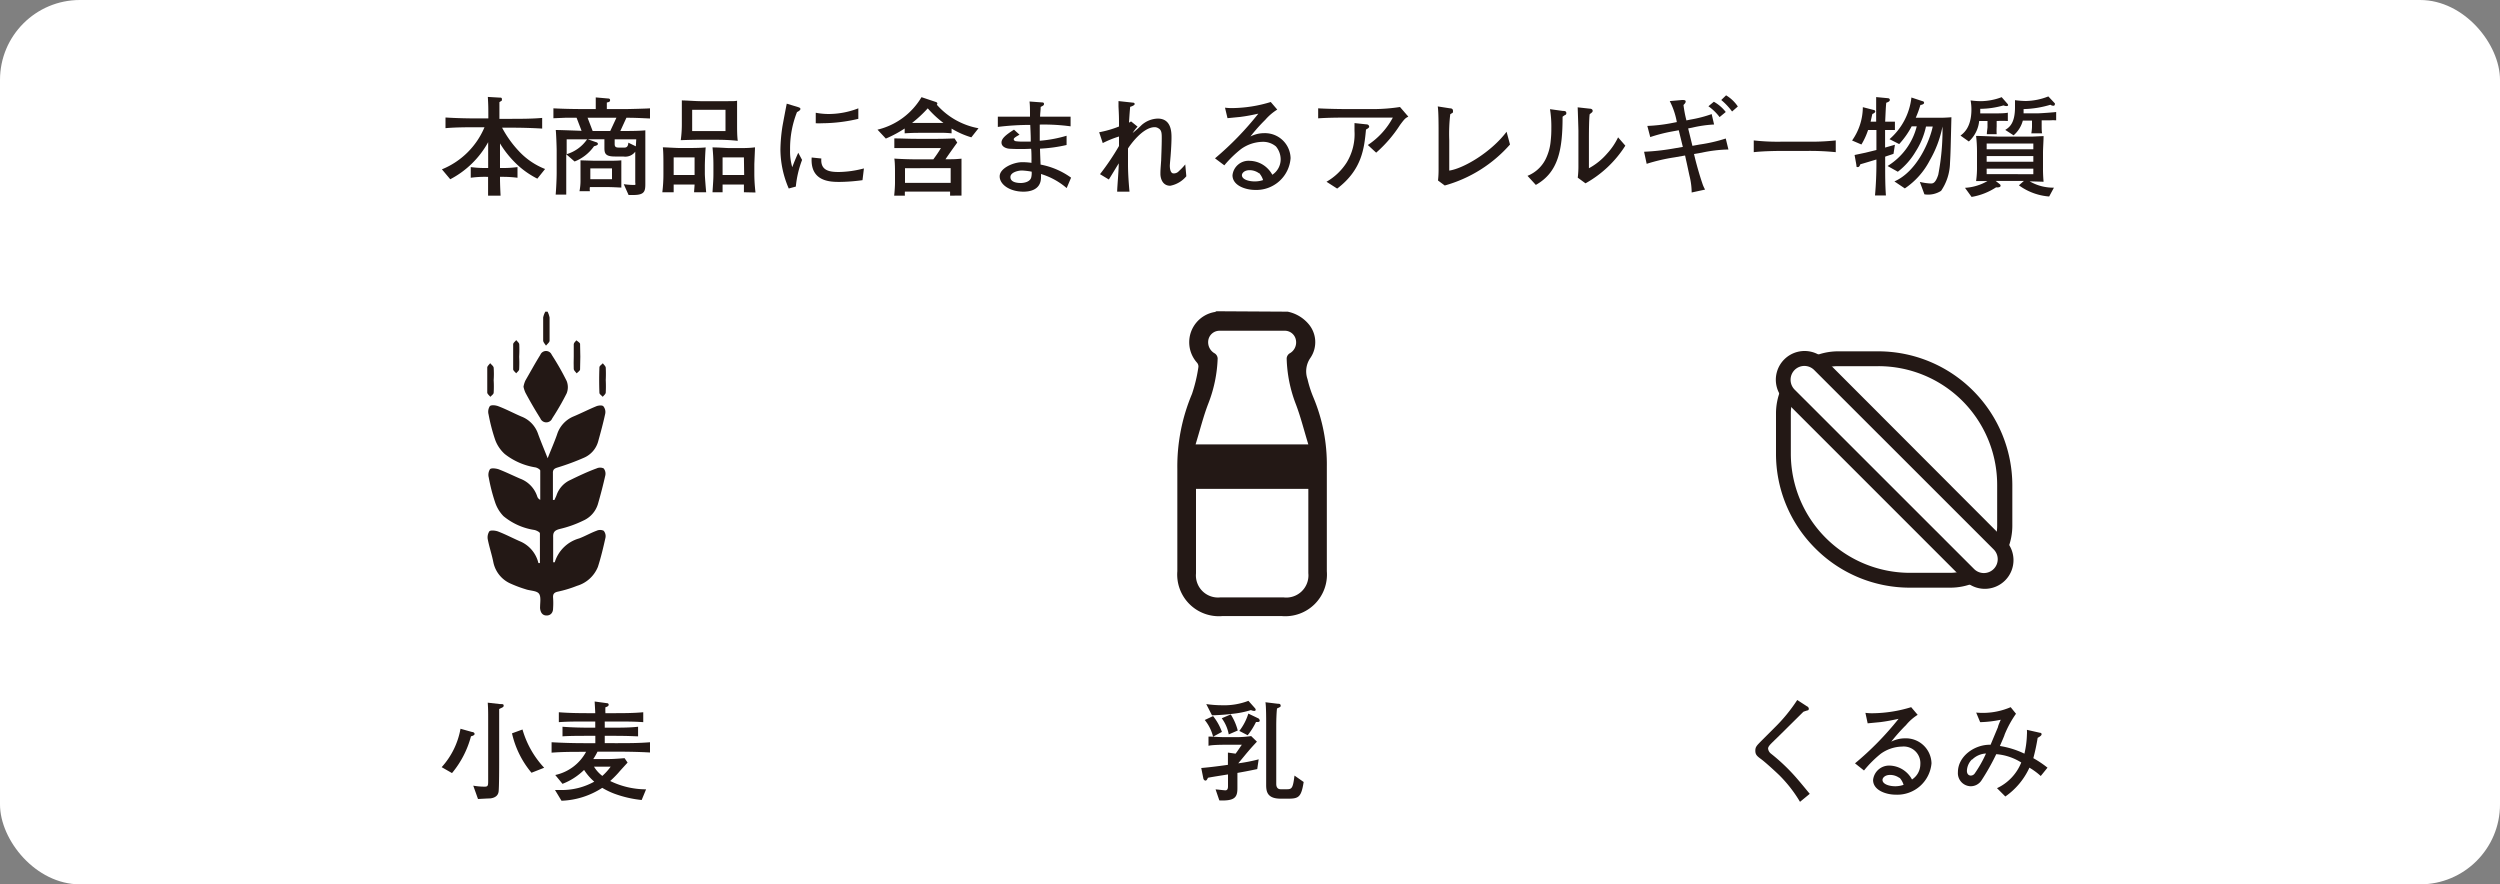 <svg xmlns="http://www.w3.org/2000/svg" viewBox="0 0 300 106.12"><rect x="0" y="0" width="300" height="106.12" fill="#808080" stroke="none"/><defs><style>.cls-1{fill:#fff;}.cls-2{fill:#231815;}</style></defs><g id="レイヤー_2" data-name="レイヤー 2"><g id="レイヤー_2-2" data-name="レイヤー 2"><rect class="cls-1" width="300" height="106.12" rx="9.59"/><path class="cls-2" d="M56.52,88.35a11.5,11.5,0,0,1-2.28,4.42L53,92.06a9.26,9.26,0,0,0,2.26-4.61l1.39.39c.13,0,.3.08.3.24S56.62,88.34,56.52,88.35Zm3.38-3.26c0,.52,0,2.81,0,3.07v3.23c0,.48,0,3.15-.07,3.62s-.43.73-1,.8c-.24,0-1.26.06-1.47.07l-.57-1.6a8.28,8.28,0,0,0,1.32.12c.4,0,.47-.06.47-.63V88.22c0-.3,0-1.62,0-1.9,0-.89,0-1.23-.05-2l1.49.17c.32,0,.42,0,.42.2S60.16,84.93,59.9,85.09Zm3.88,7.64A11.15,11.15,0,0,1,61.44,88l1.26-.46a11.24,11.24,0,0,0,2.6,4.59Z"/><path class="cls-2" d="M74,90.2H71.7a7.72,7.72,0,0,1-.51.89h1.38c.66,0,1,0,2.38-.11l.36.53c-.16.18-.92,1-1.09,1.21a12.33,12.33,0,0,1-1,1,9.88,9.88,0,0,0,4.31,1L77,96a13.39,13.39,0,0,1-3.23-.74,8.86,8.86,0,0,1-1.5-.72,9.58,9.58,0,0,1-4.89,1.55L66.6,94.8c.21,0,.38,0,.64,0a8,8,0,0,0,4.07-1,6.55,6.55,0,0,1-1.22-1.41,7.58,7.58,0,0,1-2.59,1.67L66.63,93a5.53,5.53,0,0,0,3.7-2.78h-.28c-1.29,0-2.58,0-3.86.1V89.07c1.28.07,2.57.11,3.86.11h1.39V88.3H70.5c-.93,0-2.13,0-3,.06V87.21c1.15.09,2.43.11,3,.11h.93v-.74h-1c-1.14,0-2.38,0-3.37.08V85.47c1.23.1,2.6.11,3.37.11h1c0-.18-.06-1.14-.07-1.4l1.54.21a.17.17,0,0,1,.14.17c0,.15-.11.23-.39.31a7,7,0,0,0,0,.71h1.17c.9,0,2.16,0,3.37-.11v1.19c-1-.08-2.25-.08-3.37-.08H72.57a2.13,2.13,0,0,0,0,.22v.52h1c1,0,2,0,3-.11v1.15c-.43,0-.93-.06-3-.06h-1v.88H74c1.34,0,2.66,0,4-.11V90.3C76.61,90.22,75.29,90.2,74,90.2ZM71.34,92h-.06a4,4,0,0,0,1,1.11,6.89,6.89,0,0,0,1-1.11Z"/><path class="cls-2" d="M150.87,92.29c-1.4.29-1.56.31-2.38.46v1.84c0,1.09-.32,1.54-2.17,1.46l-.45-1.32c.18,0,1,.11,1.18.11s.31-.12.31-.47V92.93c-.66.11-1.73.27-2.4.4-.13.25-.18.34-.31.34s-.22-.16-.24-.21l-.26-1.3c.73-.06,1.72-.17,3.2-.38,0-.18,0-1,0-1.15s0-.15,0-.32l.92.13c.22-.28.54-.78.75-1.07h-2c-.1,0-1.61,0-2,.13V88.39c.62,0,1.08.07,2.19.07h1.15a13.08,13.08,0,0,0,1.78-.13l.69.67c-.69.74-.78.85-1.24,1.39l-1,1.21a19.59,19.59,0,0,0,2.45-.48Zm-5.3-3.89a5.14,5.14,0,0,0-1-2l1-.47a6.64,6.64,0,0,1,1.06,1.9Zm4.93-3.09a1.16,1.16,0,0,1-.39-.1,11.14,11.14,0,0,1-2.14.44c-1.11.14-2,.17-2.53.19l-.69-1.35a13.59,13.59,0,0,0,1.9.14,8.09,8.09,0,0,0,3.16-.53l.75.84c.08.1.12.13.12.23S150.61,85.31,150.5,85.31Zm-3.05,2.82a4.66,4.66,0,0,0-.84-1.94l1.08-.46a6.57,6.57,0,0,1,.84,1.93ZM151,86.64l-.28,0a8.36,8.36,0,0,1-1,1.59l-1-.52a6.48,6.48,0,0,0,1.08-2.08l1.17.56a.28.28,0,0,1,.18.24C151.22,86.52,151.13,86.6,151,86.64Zm3.58,9.2h-.9c-1.61,0-1.74-.85-1.74-1.65V86.8c0-.44,0-2.14-.09-2.53l1.48.18c.17,0,.35,0,.35.25,0,.06,0,.11-.17.19s-.23.11-.27.13c-.07.58-.09,1.6-.09,2v7c0,.19,0,.69.54.69h.72c.62,0,.74-.12.93-1.64l1.1.77C156.16,95.62,155.85,95.84,154.62,95.84Z"/><path class="cls-2" d="M216,96.22A16,16,0,0,0,213.49,93c-.61-.58-1.68-1.56-2.19-1.93s-.66-.55-.66-1,.19-.62.73-1.17l1.56-1.56A19.78,19.78,0,0,0,215.67,84l1.17.76a.35.35,0,0,1,.22.29.23.23,0,0,1-.1.19c-.08,0-.47.14-.55.17l-2.82,2.79c-.3.3-.85.82-1.09,1.07s-.33.41-.33.56a.9.9,0,0,0,.35.61,22.82,22.82,0,0,1,3.19,3.07c.51.59,1.1,1.32,1.46,1.75Z"/><path class="cls-2" d="M227.47,95.36c-1.11,0-2.7-.51-2.7-1.76a1.93,1.93,0,0,1,2-1.73,3.14,3.14,0,0,1,2,.81,3.1,3.1,0,0,1,.67.86,2.19,2.19,0,0,0,1-1.82,2,2,0,0,0-2.2-2.13,4.53,4.53,0,0,0-2.56.87,13.22,13.22,0,0,0-2,2l-1.08-.86a36.42,36.42,0,0,0,5.23-5.34c-.86.18-1.27.27-2.16.39l-1.55.15-.27-1.26a6,6,0,0,0,.86.05,16.21,16.21,0,0,0,4.63-.73l.78.92A5.83,5.83,0,0,0,228.73,87a21.8,21.8,0,0,0-1.78,2,3.65,3.65,0,0,1,1.67-.4,3.07,3.07,0,0,1,3.16,3A4.12,4.12,0,0,1,227.47,95.36Zm.47-2a1.9,1.9,0,0,0-1.12-.37c-.65,0-.92.37-.92.6,0,.5.78.76,1.53.76a3,3,0,0,0,1-.17A2.22,2.22,0,0,0,227.94,93.32Z"/><path class="cls-2" d="M244.89,93.12a8.16,8.16,0,0,0-1.36-1,8.53,8.53,0,0,1-2.89,3.46l-1-1a5.75,5.75,0,0,0,2.91-3.08,6.59,6.59,0,0,0-3-1,27,27,0,0,1-1.78,3.16,1.54,1.54,0,0,1-1.28.69,1.57,1.57,0,0,1-1.54-1.69c0-1.91,2-3.34,3.92-3.29l.89-2.13c0-.14.28-.75.33-.87a13.63,13.63,0,0,1-2.47.29l-.48-1.15a8.48,8.48,0,0,0,4.14-.65l.64.79a12.47,12.47,0,0,0-1.37,2.51c0,.09-.47,1.13-.56,1.36a10.58,10.58,0,0,1,2.94.92,11.25,11.25,0,0,0,.3-2.28,4.2,4.2,0,0,0,0-.58l1.55.35c.13,0,.21.06.21.18s-.12.24-.47.43a24.38,24.38,0,0,1-.52,2.44,12.78,12.78,0,0,1,1.7,1.14Zm-8.24-2a2,2,0,0,0-.62,1.38c0,.4.23.57.47.57a.59.59,0,0,0,.45-.23,14.32,14.32,0,0,0,1.37-2.42A2.54,2.54,0,0,0,236.65,91.16Z"/><path class="cls-2" d="M64.48,21.44a10.53,10.53,0,0,1-2.26-1.54A12.08,12.08,0,0,1,60,17.21V19.1c0,.23,0,.31,0,1.06h.25a12.68,12.68,0,0,0,1.85-.11v1.28a14.14,14.14,0,0,0-1.85-.11H60c0,.42,0,.88.07,2.26H58.57c0-1.35,0-1.78,0-2.26h-.23a12.59,12.59,0,0,0-1.85.11V20.05a12.59,12.59,0,0,0,1.85.11h.24c0-.7,0-.78,0-1V17.06a11,11,0,0,1-4.55,4.45l-1-1.19a9.37,9.37,0,0,0,5.11-5.05h-.82c-1.23,0-2.64,0-3.86.11V14.1c1.29.08,2.57.11,3.86.11h1.28c0-1.35,0-1.51-.06-2.58l1.36.08c.23,0,.33,0,.33.21s0,.13-.3.34c0,.39,0,1.48,0,2h1.23c1.24,0,2.68,0,3.9-.11v1.28c-1.3-.08-2.6-.11-3.9-.11h-.91a12.86,12.86,0,0,0,2,2.8,8.55,8.55,0,0,0,3.16,2.16Z"/><path class="cls-2" d="M75.17,14.13l-.73,1.59c1,0,2.2,0,3-.08V20.5c0,.25,0,1.35,0,1.57,0,.89-.1,1.33-1.44,1.33l-.57,0-.58-1.3a8.53,8.53,0,0,0,1,.09c.15,0,.34,0,.38,0a.69.69,0,0,0,0-.3V18.2a1.48,1.48,0,0,1-1.43.58H73.78c-1.19,0-1.25-.42-1.25-1.07v-1h-2l1,.35c.07,0,.22.09.22.21s-.15.2-.47.28a5.13,5.13,0,0,1-2.33,1.83l-1-.87v1.94l0,1.39c0,1.13,0,1.26,0,1.51H66.68c.06-.69.12-1.91.12-2.63V18.08c0-.44-.06-2.1-.11-2.48.48,0,2.65.08,3.1.1l-.6-1.57-1.34,0-1.44.06V13c1.49.08,3,.09,4,.09h1.08c0-.46,0-1.18,0-1.4l1.48.13c.16,0,.24.06.24.21s-.09.22-.39.27c0,0,0,.75,0,.79H75c.41,0,2.7-.06,3-.09v1.22C76.74,14.16,76.13,14.13,75.17,14.13ZM68,16.72V18.5a4.54,4.54,0,0,0,2.45-1.78Zm4.9,5.73H70.79a1.32,1.32,0,0,0,0,.49H69.54a6.57,6.57,0,0,0,.12-1.4v-1c0-1,0-1.11,0-1.3l1.68.05h1.53c.47,0,1.23,0,1.69-.05,0,.19,0,.87,0,1.3v.69c0,.32,0,.46,0,1.28C73.92,22.48,73.44,22.45,72.85,22.45Zm-2.39-8.32.61,1.59h2.11l.74-1.59Zm2.93,6.08h-2.6V21.5h2.6Zm2.91-3.49H73.76v.56c0,.36.16.43.52.43h.64c.14,0,.46,0,.48-.59l.9.44Z"/><path class="cls-2" d="M83.29,23.07c0-.14.06-.79.06-.93H80.84c0,.15,0,.8,0,.93H79.48a17.6,17.6,0,0,0,.13-2.15V19.81c0-.56,0-1.61-.07-2.13.39,0,1.56.08,2,.08h1.2c.08,0,1.36,0,1.94-.07-.07.9-.1,2-.1,2.16v1c0,.37.13,1.91.16,2.22Zm.06-4.18H80.84V21h2.51Zm2.57-2.12H84c-.41,0-.82,0-2.31.05a13.89,13.89,0,0,0,.13-2v-.7c0-.69,0-1.38,0-2.07.47,0,1.72.09,2.23.09h1.83c.34,0,.9,0,1.43,0,.74,0,.83,0,1.14-.05,0,.43,0,1.71,0,1.81v1c0,.69,0,1.36.08,2C87.61,16.8,86.76,16.77,85.92,16.77Zm1.14-3.59h-4v2.55h4Zm2.21,9.89c0-.53,0-.66,0-.93H86.71c0,.15,0,.8,0,.93H85.5c.08-1.26.11-1.56.11-2.25v-1a20.41,20.41,0,0,0-.11-2.13c.72,0,1.76.08,2,.08h1.1c.68,0,1.31,0,2-.09,0,.2-.08,1.84-.08,2.09V21a20,20,0,0,0,.14,2.1Zm0-4.18H86.71V21H89.3Z"/><path class="cls-2" d="M95.5,22.39l-.85.23a11.94,11.94,0,0,1-1-4.69,20.21,20.21,0,0,1,.24-2.75c.1-.56.43-2.31.52-2.74l1.32.4c.21.07.32.11.32.24s-.2.27-.41.37a11.86,11.86,0,0,0-.83,4.5,6.81,6.81,0,0,0,.26,2.11c.25-.65.39-1,.72-1.73l.46.86A12.17,12.17,0,0,0,95.5,22.39Zm8-.77a21.49,21.49,0,0,1-2.73.21c-1.08,0-3.56,0-3.37-2.93l1.16.12c-.12,1.47,1,1.62,2.11,1.62a12.36,12.36,0,0,0,3-.43Zm-4.85-6.83a7.6,7.6,0,0,1-.76,0l0-1.26a8.24,8.24,0,0,0,1.58.15A9.89,9.89,0,0,0,103,13v1.26A19.19,19.19,0,0,1,98.63,14.79Z"/><path class="cls-2" d="M116.56,16.48a10.11,10.11,0,0,1-2.37-1.05V16a12.8,12.8,0,0,0-1.74-.06h-2.08c-.47,0-.89,0-1.81.06v-.58a14,14,0,0,1-2.26,1.21l-1-1.07a8.41,8.41,0,0,0,5.28-3.9l1.64.55c.15.05.26.09.26.21a.26.26,0,0,1-.06.15,8.75,8.75,0,0,0,5,2.82Zm-2.55,7c0-.18,0-.18,0-.49h-5.42a2.77,2.77,0,0,0,0,.49H107.3c.06-.54.1-1.19.1-1.53V20.82c0-.5,0-1.29-.08-1.79,1.15.08,2.3.09,2.55.09H112a15.32,15.32,0,0,0,.91-1.35h-2.83l-2.76,0V16.61c.95,0,1.57.05,2.71.05h2.41c.46,0,.73,0,2.1-.05l.33.5c-.26.35-1.14,1.58-1.41,2,1,0,1.12,0,1.92-.07,0,.66,0,1.42,0,1.51v1.57c0,.12,0,.77,0,1.35Zm.07-3.3H108.6v1.76h5.48ZM111.33,13a14.86,14.86,0,0,1-1.88,1.75c.42,0,.56,0,.92,0h2.08c.26,0,.51,0,.76,0A12.18,12.18,0,0,1,111.33,13Z"/><path class="cls-2" d="M128,22.57a8.48,8.48,0,0,0-3.08-1.69,3.79,3.79,0,0,1,0,.39c0,1.6-1.49,1.73-2.1,1.73-1.67,0-2.86-.87-2.86-1.84s1.63-1.7,2.73-1.7a8.47,8.47,0,0,1,1.09.08,3.61,3.61,0,0,1,0-.39c0-.21,0-1.11-.05-1.3a24.11,24.11,0,0,1-2.55,0c-.21,0-1-.13-1-.75,0-.46.47-.89,1.5-1.54l.66.6c-.36.21-.69.39-.69.54s.13.21.21.24a5.49,5.49,0,0,0,.94.05l.89,0c0-.55,0-.69-.06-2a31.64,31.64,0,0,0-3.89.24V14h3.86c0-.75,0-1.41-.06-1.82l1.51.11c.06,0,.23,0,.23.18s-.13.22-.4.36c0,.42-.06.72-.07,1.17h3.66v1.16a23.87,23.87,0,0,0-3.7-.21c0,.72,0,1.21,0,1.94a15.69,15.69,0,0,0,3.22-.6v1.11a18.1,18.1,0,0,1-3.19.44c0,.3.06,1.64.07,1.91a9.13,9.13,0,0,1,3.66,1.57Zm-5.37-2.11c-.43,0-1.38.21-1.38.79s.69.71,1.26.71c.26,0,1.09-.08,1.24-.68a2.32,2.32,0,0,0,.05-.68A8.25,8.25,0,0,0,122.62,20.46Z"/><path class="cls-2" d="M140.43,22.29c-1,0-1.18-1-1.18-1.41s0-.43.09-1.63c0-.19.07-1.65.07-2.64,0-.59,0-1-.41-1.22a.81.81,0,0,0-.43-.13c-1.46,0-3,2.21-3.21,2.56v1.91c0,1.15.1,2.41.18,3.27h-1.48c0-.52.19-2.56.19-3.4-.19.3-1,1.65-1.19,1.94L132,20.9a29.52,29.52,0,0,0,2.28-3.38V16.38a12.09,12.09,0,0,0-1.95.79l-.43-1.3a12.62,12.62,0,0,0,2.38-.69c0-1.09,0-1.21-.06-2.39,0-.22,0-.56,0-.66l1.75.19c.13,0,.19.08.19.17s-.16.22-.54.33c-.06.67-.06.67-.14,1.9l.25-.15.78.63a4.26,4.26,0,0,0-.59.76A12.74,12.74,0,0,0,137,15a3.07,3.07,0,0,1,1.93-.77c1.65,0,1.65,1.67,1.65,2.29,0,.86-.1,2.09-.11,2.22s-.09,1-.09,1.13,0,.94.45.94a.81.81,0,0,0,.65-.29,6.31,6.31,0,0,0,.75-.79l.13,1.42A3.32,3.32,0,0,1,140.43,22.29Z"/><path class="cls-2" d="M150.61,22.79c-1.12,0-2.71-.51-2.71-1.76A1.94,1.94,0,0,1,150,19.3a3.12,3.12,0,0,1,2,.81,3.38,3.38,0,0,1,.68.86,2.21,2.21,0,0,0,1-1.82,2.43,2.43,0,0,0-.57-1.58,2.4,2.4,0,0,0-1.63-.55,4.56,4.56,0,0,0-2.56.87,13.29,13.29,0,0,0-2,1.95L145.8,19A36.89,36.89,0,0,0,151,13.64c-.85.18-1.27.27-2.16.39l-1.54.15L147,12.92a6.09,6.09,0,0,0,.86.05,16.14,16.14,0,0,0,4.63-.73l.78.91a6.34,6.34,0,0,0-1.44,1.23,20.39,20.39,0,0,0-1.78,2,3.61,3.61,0,0,1,1.66-.4,3.07,3.07,0,0,1,3.16,3A4.11,4.11,0,0,1,150.61,22.79Zm.47-2a1.93,1.93,0,0,0-1.12-.37c-.65,0-.93.37-.93.6,0,.5.78.75,1.54.75a3.13,3.13,0,0,0,1-.16A2.22,2.22,0,0,0,151.08,20.75Z"/><path class="cls-2" d="M168,15a15.55,15.55,0,0,1-2.86,3.32l-1-.92a9,9,0,0,0,3-3.29H162c-1,0-2.55,0-3.82.09V13c1,.06,2.6.09,3.75.09H165a21.71,21.71,0,0,0,3-.25L169,14C168.68,14.16,168.59,14.2,168,15Zm-4.08.53c-.21,2.22-.46,4.83-3.46,7.1l-1.28-.82a7,7,0,0,0,2.41-2.29,6.53,6.53,0,0,0,.95-3.81c0-.29,0-.49,0-.94l1.41.15c.28,0,.35.19.35.28S164.26,15.33,164,15.51Z"/><path class="cls-2" d="M173.37,22.26l-.81-.6a11.35,11.35,0,0,0,.07-1.29c0-.23,0-1.22,0-1.43V15.77c0-.63,0-2.41-.1-3L174,13c.18,0,.36.06.36.32s0,.17-.33.39a20.21,20.21,0,0,0-.12,3.12v3.64c1.68-.24,5-2.17,6.88-4.66l.41,1.53A16.21,16.21,0,0,1,173.37,22.26Z"/><path class="cls-2" d="M187.87,13.78c-.06,0-.32.19-.36.23,0,4-.52,6.67-3.21,8.18l-1-1.09a4.16,4.16,0,0,0,2.31-2.3,6,6,0,0,0,.47-1.87,12.41,12.41,0,0,0,.08-1.53,13,13,0,0,0-.16-2.3l1.53.21c.33,0,.43.07.43.27A.24.24,0,0,1,187.87,13.78ZM190.26,22l-.93-.68a11.22,11.22,0,0,0,.08-1.45c0-.43,0-1.13,0-1.54V15.7c0-.21-.07-2.41-.09-2.82l1.45.16c.17,0,.35.08.35.26a.27.27,0,0,1-.14.23l-.22.18c-.08.58-.09,2.24-.09,2.86v3.62a7.75,7.75,0,0,0,2.18-1.76,7.81,7.81,0,0,0,1.32-1.95l.87,1A13.35,13.35,0,0,1,190.26,22Z"/><path class="cls-2" d="M204.21,18.32l-.93.16.13.54c.21.86.59,2.17.86,2.95a3.91,3.91,0,0,0,.34.78L203,23.1a8.38,8.38,0,0,0-.26-2c-.07-.3-.34-1.61-.41-1.88l-.12-.56-1.25.22a21.44,21.44,0,0,0-3.36.78l-.31-1.45a27,27,0,0,0,3.48-.38l1.17-.2-.49-2-.87.16a18.72,18.72,0,0,0-2.55.66l-.35-1.34a19,19,0,0,0,2.71-.3l.83-.16a8.89,8.89,0,0,0-.85-2.52l1.48-.13c.2,0,.43,0,.43.17s-.1.26-.26.43a14.23,14.23,0,0,0,.35,1.85l.48-.1a14.85,14.85,0,0,0,2.55-.66l.29,1.25a14.78,14.78,0,0,0-2.64.38l-.47.09.51,2.09.88-.16a18.39,18.39,0,0,0,3.12-.72l.32,1.32A16.51,16.51,0,0,0,204.21,18.32Zm2.14-4.27a6.07,6.07,0,0,0-1.34-1.3l.65-.54a4.67,4.67,0,0,1,1.43,1.23Zm1.5-.67a7.94,7.94,0,0,0-1.3-1.38l.58-.56a4.41,4.41,0,0,1,1.41,1.34Z"/><path class="cls-2" d="M216.87,18.11h-3c-.17,0-2.12,0-3.42.15V16.85a25.53,25.53,0,0,0,3.42.15h3a27.87,27.87,0,0,0,3.42-.15v1.41A31.3,31.3,0,0,0,216.87,18.11Z"/><path class="cls-2" d="M227.22,18.46c-.15.06-.85.28-1,.34v.91c0,1.21,0,2.56.09,3.75H225c.12-1.36.17-2.66.17-3.79v-.53c-.85.25-1.47.45-1.93.57-.06.17-.13.34-.31.34s-.13,0-.18-.34l-.2-1.11,1.32-.28,1.3-.32V15.6h-1a8.39,8.39,0,0,1-.8,1.74l-1.12-.48a7,7,0,0,0,1.29-4l1.28.33c.09,0,.21.08.21.19s-.15.22-.35.3c-.09.39-.14.65-.21.92h.67c0-2.32,0-2.49,0-2.95l1.38.13c.12,0,.26.06.26.21s-.16.25-.43.34c-.06.62-.06.82-.13,2.27h1.17v1h-1.18v2.11l1.18-.34ZM234,19.58a6.16,6.16,0,0,1-1.07,3.32,2.86,2.86,0,0,1-2,.42l-.55-1.49a6.92,6.92,0,0,0,1.3.19c.25,0,.57,0,.91-1.05a28.43,28.43,0,0,0,.51-5.79h0a13.18,13.18,0,0,1-1.52,4.05,9.08,9.08,0,0,1-3,3.38l-1.25-.84c2.77-1.22,4.26-4.94,4.6-6.59h-.81a9.07,9.07,0,0,1-1.24,3,8.55,8.55,0,0,1-2.14,2.43l-1.23-.69a7.81,7.81,0,0,0,3.5-4.76h-.61a9.93,9.93,0,0,1-1.5,2.13l-1.16-.59a7.74,7.74,0,0,0,2.63-5l1.33.44c.09,0,.19.08.19.21s-.25.24-.44.24a11.93,11.93,0,0,1-.56,1.54h2.76c.46,0,.7,0,1.52-.06C234.08,17.57,234.08,18.23,234,19.58Z"/><path class="cls-2" d="M240.75,12.73a1.17,1.17,0,0,1-.33-.08,10.41,10.41,0,0,1-2.79.41v.55h1.59c.33,0,1.45,0,1.72-.09v1a12.72,12.72,0,0,0-1.34,0v.67a8.31,8.31,0,0,0,0,.91h-1.18c0-.24.08-.75.08-.84v-.74h-1a3.81,3.81,0,0,1-1.24,2.46l-1-.71c.39-.3,1.31-1,1.31-3.13a5.69,5.69,0,0,0-.1-1.09,10.26,10.26,0,0,0,1.21.09,7.23,7.23,0,0,0,2.52-.48l.7.8a.21.21,0,0,1,.07.15C241,12.7,240.84,12.73,240.75,12.73Zm5.15,10.85a7.06,7.06,0,0,1-3.63-1.34l.6-.53h-3.39l.49.39a.23.23,0,0,1,.1.18c0,.25-.45.21-.54.2a7.65,7.65,0,0,1-2.94,1.15l-.79-1.09a6.09,6.09,0,0,0,2.69-.81l-1.36,0a11.3,11.3,0,0,0,.11-1.79V18.13a15.74,15.74,0,0,0-.11-1.82c.63,0,2.05.08,2.71.08h2.6c.73,0,1,0,1.49,0l1.3-.06c0,.5-.07,1.47-.07,2v1.76a16.94,16.94,0,0,0,.07,1.72l-1.67-.05a5.63,5.63,0,0,0,2.91.76ZM244,17.22h-5.6v.69H244Zm0,1.51h-5.6v.68H244Zm0,1.51h-5.6v.66H244Zm2-5.8h-1v.7c0,.25,0,.71.06.86h-1.3a5.89,5.89,0,0,0,.08-.78v-.75h-1.1a3.53,3.53,0,0,1-1.11,1.77l-1-.65c.45-.29,1.17-.74,1.17-2.72,0-.34,0-.61,0-.85a10.69,10.69,0,0,0,1.31.1,7.64,7.64,0,0,0,2.69-.55l.78.83a.17.17,0,0,1,0,.12c0,.13-.09.17-.19.17a.64.64,0,0,1-.34-.12,12,12,0,0,1-3.22.52l0,.51h1.68c.35,0,2-.12,2.23-.16v1A5.26,5.26,0,0,0,246,14.44Z"/><path class="cls-2" d="M65.71,37.4a2.83,2.83,0,0,1,.24.71c0,.92,0,1.85,0,2.77,0,.2-.28.4-.43.6-.12-.2-.33-.4-.34-.61,0-.92,0-1.85,0-2.77a2.49,2.49,0,0,1,.26-.7Z"/><path class="cls-2" d="M66.53,60c.08-.19.18-.37.25-.56a3.1,3.1,0,0,1,1.68-1.85c1-.49,2.08-1,3.13-1.38a1,1,0,0,1,.85,0,1,1,0,0,1,.2.83c-.26,1.16-.56,2.31-.89,3.45A3.18,3.18,0,0,1,70,62.47a13.39,13.39,0,0,1-2.8,1c-.65.16-.85.4-.82,1,0,1,0,2,0,3,.11,0,.18,0,.19,0a4.27,4.27,0,0,1,2.93-2.86c.71-.27,1.38-.66,2.09-.92a1,1,0,0,1,.85,0,1,1,0,0,1,.22.82c-.26,1.18-.54,2.36-.91,3.51a3.9,3.9,0,0,1-2.51,2.28,14.3,14.3,0,0,1-2.31.7c-.45.1-.59.3-.56.72a9.26,9.26,0,0,1,0,1.29c0,.48-.27.85-.78.85s-.73-.38-.78-.86a.61.61,0,0,1,0-.14c0-.56.14-1.29-.15-1.64s-1.05-.32-1.58-.51A14.82,14.82,0,0,1,61.2,70a3.58,3.58,0,0,1-2-2.54c-.18-.91-.48-1.79-.66-2.7a1.34,1.34,0,0,1,.18-1c.16-.16.68-.1,1,0,1,.38,1.86.85,2.8,1.25a3.78,3.78,0,0,1,2.09,2.56l.18,0c0-1.19,0-2.38,0-3.57,0-.14-.4-.34-.64-.4a7.62,7.62,0,0,1-3.73-1.66,4.33,4.33,0,0,1-1-1.64,21.09,21.09,0,0,1-.77-3,1.27,1.27,0,0,1,.15-1c.2-.17.71-.08,1,0,.89.34,1.74.76,2.62,1.14a3.4,3.4,0,0,1,2.05,2.14.67.67,0,0,0,.36.4c0-1.17,0-2.33,0-3.5,0-.14-.34-.34-.56-.39a8,8,0,0,1-3.69-1.6,4.26,4.26,0,0,1-1.14-1.66,21.59,21.59,0,0,1-.81-3.09,1.24,1.24,0,0,1,.15-1c.17-.17.67-.12,1,0,1,.38,1.86.85,2.8,1.25a3.4,3.4,0,0,1,2,2.11c.33.9.7,1.78,1.14,2.89.43-1.09.81-1.95,1.12-2.83A3.47,3.47,0,0,1,68.76,50c.94-.39,1.85-.86,2.8-1.25.25-.1.69-.15.84,0a1.08,1.08,0,0,1,.23.88c-.24,1.13-.55,2.26-.86,3.38a3,3,0,0,1-1.7,1.92,28.62,28.62,0,0,1-3.13,1.16c-.39.12-.61.23-.59.7,0,1.06,0,2.13,0,3.2Z"/><path class="cls-2" d="M62.82,46.41a3,3,0,0,1,.23-.75c.58-1,1.16-2.07,1.79-3.08a.74.74,0,0,1,1.37,0A30.84,30.84,0,0,1,68,45.72a2,2,0,0,1,0,1.48,30.32,30.32,0,0,1-1.73,3,.77.77,0,0,1-1.43,0c-.63-1-1.21-2-1.79-3.08A3.38,3.38,0,0,1,62.82,46.41Z"/><path class="cls-2" d="M59.24,45.63a12.32,12.32,0,0,1,0,1.49c0,.18-.26.34-.4.5-.13-.17-.36-.34-.37-.51,0-1,0-2,0-3,0-.18.23-.35.35-.53.15.19.4.35.42.55a10.57,10.57,0,0,1,0,1.49Z"/><path class="cls-2" d="M72.69,45.61a14.77,14.77,0,0,1,0,1.49c0,.18-.23.35-.36.52-.14-.16-.4-.32-.4-.48q-.06-1.53,0-3.06c0-.17.26-.32.41-.49.12.18.33.34.35.53A14.77,14.77,0,0,1,72.69,45.61Z"/><path class="cls-2" d="M68.85,42.8c0-.5,0-1,0-1.49,0-.17.2-.32.31-.47.16.14.44.28.45.43q.06,1.53,0,3.06c0,.16-.27.32-.41.47-.12-.17-.33-.33-.35-.5C68.82,43.8,68.85,43.3,68.85,42.8Z"/><path class="cls-2" d="M62.3,42.81a14.77,14.77,0,0,1,0,1.49c0,.18-.23.34-.36.5-.12-.16-.36-.32-.36-.49,0-1,0-2,0-3,0-.17.24-.33.37-.5.12.17.34.32.36.5A14.62,14.62,0,0,1,62.3,42.81Z"/><path class="cls-2" d="M154.52,37.4A4.45,4.45,0,0,1,157,38.85a3.35,3.35,0,0,1,.24,4.11,2.82,2.82,0,0,0-.34,2.53,13.48,13.48,0,0,0,.72,2.23,20.76,20.76,0,0,1,1.6,8.27c0,4.19,0,8.37,0,12.56a5,5,0,0,1-5.4,5.38h-7.14a5,5,0,0,1-5.4-5.38c0-4.09,0-8.18,0-12.28a22.37,22.37,0,0,1,1.76-9,18.22,18.22,0,0,0,.77-3.24.7.7,0,0,0-.17-.51,3.68,3.68,0,0,1,2.14-6.08.66.66,0,0,0,.19-.09Zm-11,21.26c0,.27,0,.5,0,.73,0,3.14,0,6.28,0,9.42a2.65,2.65,0,0,0,2.89,2.88c2.55,0,5.09,0,7.64,0A2.66,2.66,0,0,0,157,68.78V59.36c0-.23,0-.46,0-.7Zm-.08-5.33H157c-.53-1.72-.93-3.36-1.53-4.91A16.34,16.34,0,0,1,154.4,43a.79.79,0,0,1,.33-.58,1.5,1.5,0,0,0,.78-1.61,1.35,1.35,0,0,0-1.38-1.12c-2.59,0-5.19,0-7.78,0A1.36,1.36,0,0,0,145,40.81a1.53,1.53,0,0,0,.79,1.61.79.79,0,0,1,.33.58A16.34,16.34,0,0,1,145,48.42C144.39,50,144,51.61,143.47,53.33Z"/><path class="cls-2" d="M217.83,65.8a16,16,0,0,1-4.71-11.36V49.6a7.45,7.45,0,0,1,7.44-7.44h4.84a16.1,16.1,0,0,1,16.08,16.08v4.84A7.44,7.44,0,0,1,234,70.52H229.2A16,16,0,0,1,217.83,65.8Zm17.68-17.67a14.26,14.26,0,0,0-10.11-4.19h-4.84a5.67,5.67,0,0,0-5.66,5.66v4.84a14.31,14.31,0,0,0,14.3,14.3H234a5.67,5.67,0,0,0,5.66-5.66V58.24A14.26,14.26,0,0,0,235.51,48.13Z"/><rect class="cls-1" x="209.52" y="53.79" width="35.56" height="5.1" rx="2" transform="translate(106.41 -144.22) rotate(45)"/><path class="cls-2" d="M235.64,69.54,214.1,48A3.44,3.44,0,0,1,219,43.14L240.5,64.68a3.44,3.44,0,1,1-4.86,4.86ZM217.7,44.4a1.66,1.66,0,0,0-2.35,0,1.68,1.68,0,0,0,0,2.35l21.54,21.53a1.66,1.66,0,1,0,2.35-2.35Z"/></g></g></svg>